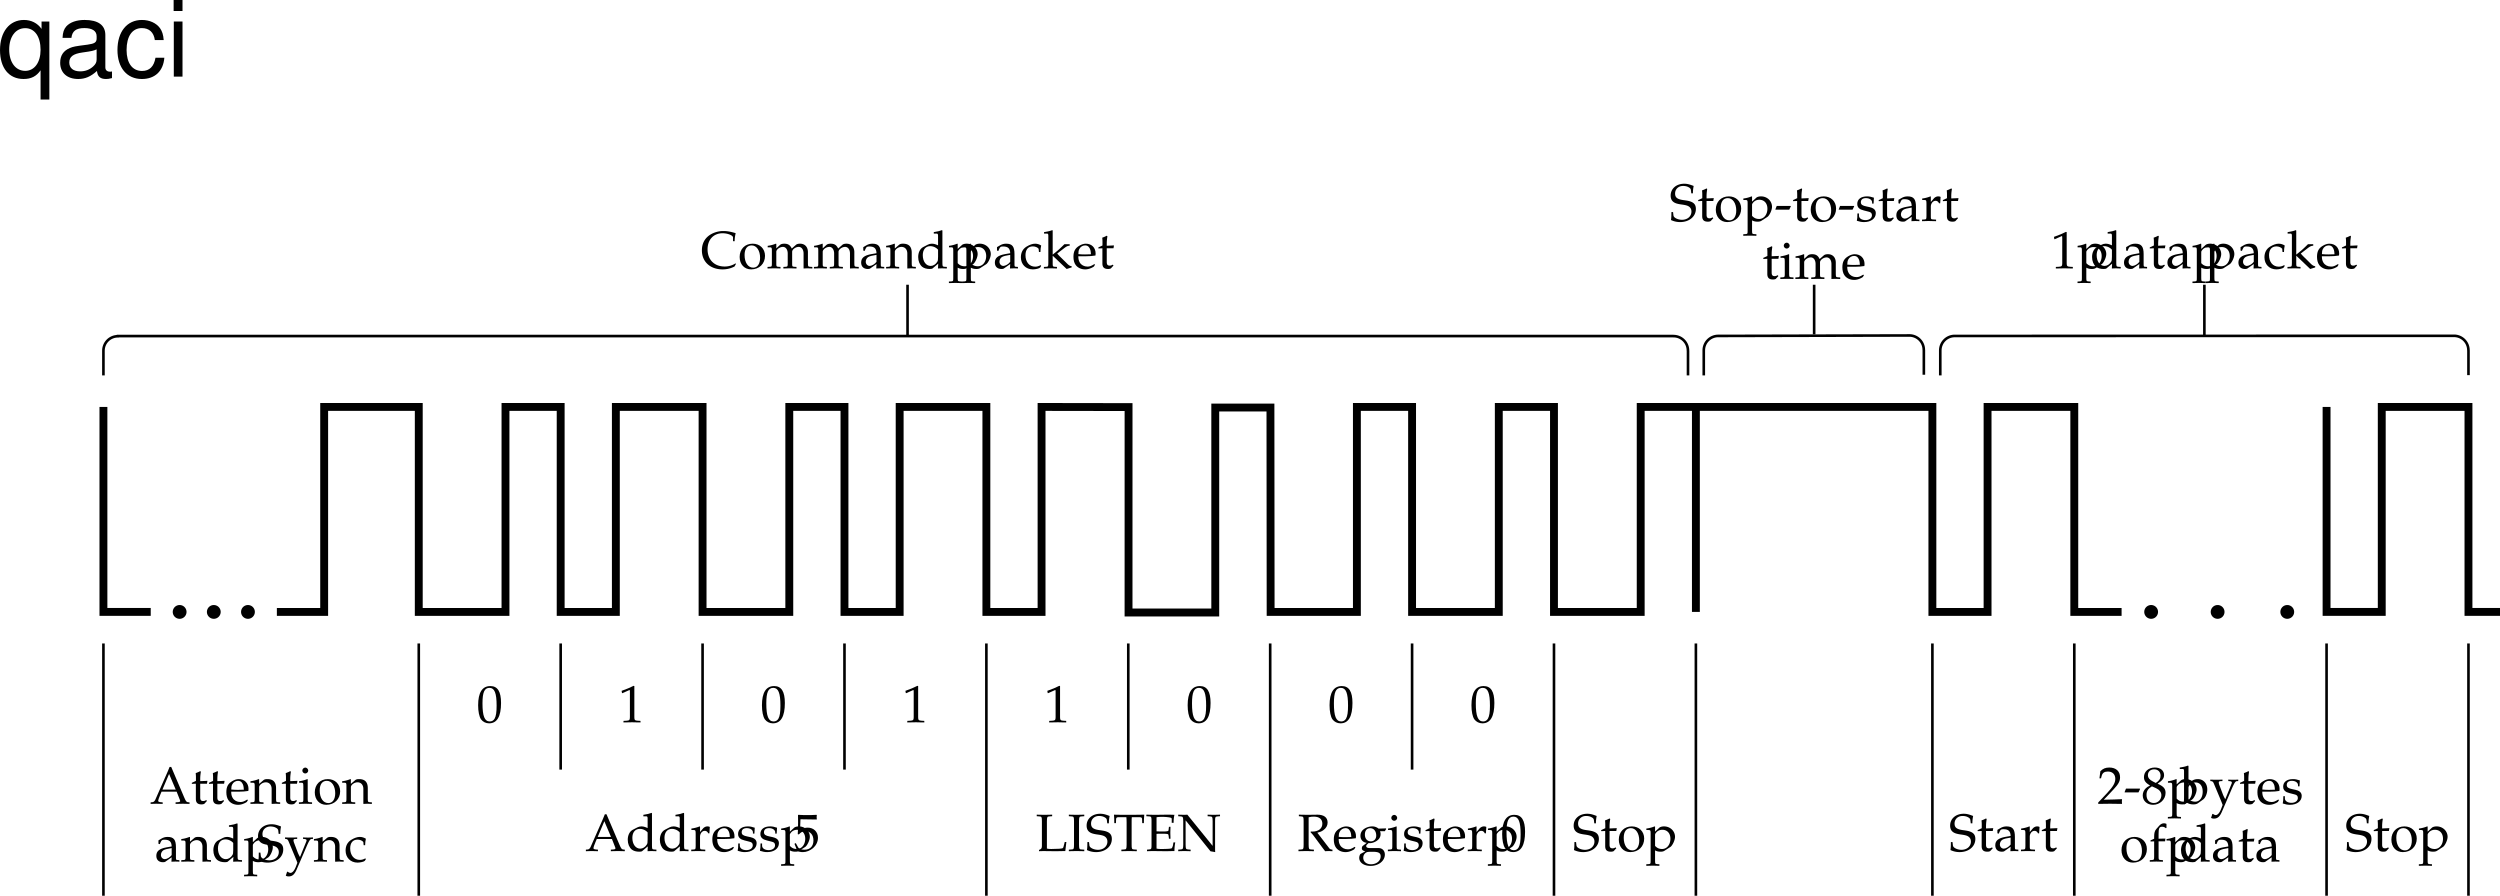 <svg xmlns="http://www.w3.org/2000/svg" xmlns:xlink="http://www.w3.org/1999/xlink" width="475.679" height="170.429"><defs><path id="a" d="M6.703-.844 6.61-.938a3.784 3.784 0 0 1-2.062.594c-1.969 0-3.25-1.297-3.25-3.265 0-1.844 1.125-3.063 2.86-3.063.968 0 1.984.406 1.984.797v.719h.312c0-.5.047-.86.188-1.532-.86-.265-1.579-.406-2.313-.406a4.79 4.79 0 0 0-2.375.61C.813-5.828.22-4.766.22-3.422.219-1.25 1.797.203 4.156.203c.828 0 1.563-.187 2.266-.547zm0 0"/><path id="b" d="M2.797-4.688C1.328-4.688.312-3.655.312-2.171.313-.766 1.204.203 2.5.203c1.547 0 2.64-1.078 2.64-2.578 0-1.36-.984-2.313-2.343-2.313zm-.188.329c.938 0 1.594 1 1.594 2.359 0 1.156-.5 1.875-1.312 1.875-.985 0-1.641-.969-1.641-2.39 0-1.188.484-1.844 1.36-1.844zm0 0"/><path id="c" d="M.156-.266v.297C.86.016 1.141 0 1.438 0c.296 0 .578.016 1.187.031v-.297l-.422-.03c-.36-.032-.375-.079-.375-.72V-3.14c0-.453.656-.937 1.266-.937.531 0 .906.516.906 1.266v1.796c0 .641-.031.688-.375.72l-.453.03v.297C3.875.016 4.156 0 4.422 0s.531.016 1.25.031v-.297l-.469-.03c-.344-.048-.36-.063-.36-.72V-3.14c0-.453.657-.937 1.25-.937.548 0 .923.516.923 1.266V.03c.437-.014.609-.03.78-.03.157 0 .345.016.891.031v-.297l-.468-.03c-.344-.048-.36-.063-.375-.72v-2.062c0-.985-.578-1.61-1.5-1.61-.36 0-.64.079-.813.25l-.765.672c-.313-.671-.72-.921-1.422-.921-.36 0-.64.078-.828.25l-.688.64v-.86l-.094-.03a5.95 5.95 0 0 1-1.546.406V-4h.359c.406.016.437.047.437.734v2.25c0 .641-.015.688-.359.72zm0 0"/><path id="d" d="m3.234-.813-.046.844c.5-.015.64-.031.78-.031.126 0 .188 0 .532.016l.203.015v-.297l-.39-.03c-.25-.017-.266-.048-.266-.579v-1.828c0-1.453-.422-1.985-1.594-1.985-.437 0-.828.11-1.203.344l-.531.313v.656l.265.063.125-.313c.204-.469.313-.531.766-.531.938 0 1.328.36 1.36 1.281l-.985.172c-1.36.25-1.938.719-1.938 1.61 0 .765.47 1.218 1.266 1.218.188 0 .36-.031.422-.078Zm0-.421c-.28.406-.921.78-1.296.78-.422 0-.75-.358-.75-.796 0-.375.187-.719.484-.906.266-.156.812-.297 1.562-.406zm0 0"/><path id="e" d="M4.094.031C4.562.016 4.719 0 4.89 0c.156 0 .328.016.828.031v-.297l-.407-.03c-.359-.032-.359-.079-.375-.72v-1.937c0-1.172-.546-1.735-1.671-1.735-.36 0-.579.063-.782.25l-.765.657v-.875l-.094-.032a5.902 5.902 0 0 1-1.563.407V-4h.376c.406.016.437.047.437.734v2.25c0 .641-.031.688-.36.72l-.453.03v.297C.704.016.985 0 1.298 0c.328 0 .61.016 1.25.031v-.297l-.453-.03c-.36-.032-.375-.079-.375-.72V-3.14c0-.453.656-.937 1.265-.937.672 0 1.11.5 1.11 1.266zm0 0"/><path id="f" d="M4.125-4.375c-.563-.25-.844-.313-1.188-.313-.28 0-.515.063-.765.188l-.875.453c-.594.313-.953 1.031-.953 1.89 0 .798.281 1.454.75 1.86.36.281.828.422 1.468.422.22 0 .438-.047.485-.078l1.11-.938-.048.922C4.563.016 4.734 0 4.875 0c.078 0 .234 0 .438.016.062 0 .25 0 .484.015v-.297l-.469-.03c-.344-.048-.36-.063-.375-.72v-6.171l-.078-.079c-.438.172-.781.25-1.563.375v.282h.563c.172 0 .25.109.25.406zm0 2.172c0 .64-.031.75-.156.969-.281.468-.766.78-1.235.78-.89 0-1.515-.843-1.515-2.046 0-1.078.547-1.719 1.437-1.719.39 0 .781.125 1.14.375.188.14.329.266.329.344Zm0 0"/><path id="g" d="M.078 2.516v.296c.688-.015.985-.03 1.25-.03.266 0 .563.015 1.25.03v-.296l-.453-.032c-.36-.046-.36-.062-.375-.718V-.125c.313.172.625.25 1.063.25.312 0 .562-.063.718-.172l1.14-.734c.391-.266.876-1.281.876-1.922 0-1.11-.922-1.985-2.094-1.985-.36 0-.719.094-.89.25l-.813.75v-.968l-.094-.032a5.902 5.902 0 0 1-1.562.407V-4h.375c.406.016.437.047.437.734v5.032c0 .656-.015.671-.36.718zM1.75-3.063c0-.14.047-.25.188-.421.28-.36.703-.563 1.187-.563.938 0 1.547.672 1.547 1.703C4.672-1.219 4-.39 3.094-.39c-.547 0-.953-.171-1.344-.593zm0 0"/><path id="h" d="M3.984-3.11c0-.453.063-.874.141-1.234-.39-.234-.75-.343-1.156-.343-.485 0-1.031.187-1.64.562C.624-3.687.265-2.985.265-2.094c0 1.344.937 2.297 2.28 2.297.517 0 1.267-.187 1.376-.344l.203-.312-.094-.156c-.375.203-.687.296-1.047.296-1.109 0-1.843-.875-1.843-2.187 0-1.063.5-1.672 1.406-1.672.437 0 .906.188 1.094.453l.062.61zm0 0"/><path id="i" d="M.203-.266v.297C.906.016 1.203 0 1.47 0c.297 0 .562.016 1.218.031v-.297l-.437-.03c-.344-.032-.375-.079-.375-.72v-1.39L4.531.125l.953-.297v-.234c-.234 0-.53-.156-.843-.469l-1.266-1.25a9.25 9.25 0 0 1-.64-.688l1.296-1c.485-.374.735-.484 1.078-.484v-.297h-1c-.64.64-1.109 1.078-1.5 1.39l-.734.595v-4.579l-.078-.078c-.453.172-.781.25-1.563.375v.282h.563c.172 0 .25.109.25.406v5.187c-.016.641-.031.688-.375.72zm0 0"/><path id="j" d="m4.375-.703-.14-.094c-.626.375-.86.469-1.298.469-.64 0-1.187-.297-1.468-.781-.188-.329-.266-.61-.282-1.188h1.47c.718 0 1.171-.047 1.796-.14.016-.141.031-.235.031-.36 0-1.14-.75-1.89-1.875-1.89-.359 0-.796.125-1.203.375-.812.468-1.14 1.078-1.14 2.125 0 .624.14 1.171.421 1.546.391.532 1.047.844 1.813.844.375 0 .734-.078 1.156-.266.25-.109.469-.234.516-.296zm-.781-1.969c-.516.016-.75.031-1.125.031-.469 0-.719-.015-1.266-.062 0-.469.047-.688.172-.953.219-.438.64-.703 1.11-.703.343 0 .609.125.78.406.22.328.297.61.329 1.281zm0 0"/><path id="k" d="M.984-3.813v2.876c0 .734.329 1.062 1.094 1.062.235 0 .469-.063.531-.125l.485-.531-.14-.172c-.25.156-.392.187-.579.187-.39 0-.563-.187-.563-.687v-2.61h1.282l.094-.546-1.376.062v-.39c0-.407.032-.829.125-1.407l-.125-.11c-.25.141-.546.266-.859.376A6.4 6.4 0 0 1 1-5.047v.703l-.781.36v.203zm0 0"/><path id="l" d="M.672-5.547h.094l1.296-.578c0-.016.016-.016.032-.016.062 0 .078.094.078.329v4.859c0 .515-.11.625-.656.656l-.563.031v.297C1.828.016 2.391 0 2.61 0c.125 0 .36 0 .688.016.14 0 .406 0 .89.015v-.297l-.53-.03c-.532-.032-.641-.142-.641-.657v-5.938l-.141-.046c-.672.343-1.344.625-2.281.953zm0 0"/><path id="m" d="M4.469-5.266c0-.53.047-.89.14-1.406-.796-.312-1.234-.422-1.796-.422-1.5 0-2.579.938-2.579 2.25 0 .5.141.86.422 1.125.344.313.797.469 1.781.594.75.11 1.11.219 1.376.453.25.219.374.5.374.875 0 .906-.75 1.563-1.796 1.563-.797 0-1.579-.391-1.625-.813l-.079-.656H.376C.375-.937.359-.625.297-.187a4.06 4.06 0 0 0 1.734.39c1.735 0 3-1.047 3-2.5 0-.687-.265-1.11-.922-1.375-.312-.125-.562-.187-1.375-.297-1.218-.156-1.656-.484-1.656-1.265 0-.829.625-1.438 1.516-1.438.39 0 .75.078 1.031.234.328.172.438.313.469.61l.062.562zm0 0"/><path id="n" d="m2.813-2.156.312-.656-.063-.063H.438l-.266.672.047.047Zm0 0"/><path id="o" d="M.406-1.438c0 .704-.031 1-.11 1.391.532.172.907.25 1.376.25 1.312 0 2.234-.687 2.234-1.687 0-.313-.094-.532-.281-.735-.25-.25-.578-.375-1.469-.547-.812-.156-1.094-.359-1.094-.812 0-.5.344-.781.97-.781.671 0 1.171.343 1.171.812v.235h.281c.016-.579.032-.813.063-1.126-.547-.187-.89-.25-1.313-.25-1.156 0-1.859.547-1.859 1.454 0 .484.219.796.672 1.03.266.11.797.267 1.484.423.453.093.64.297.64.687 0 .547-.5.922-1.218.922-.719 0-1.25-.344-1.25-.844v-.421Zm0 0"/><path id="p" d="M.203-.266v.297C.875.016 1.156 0 1.437 0c.25 0 .61.016 1.438.031v-.297l-.531-.03c-.453-.032-.469-.048-.469-.72v-1.718c0-.61.406-1.11.89-1.11.297 0 .516.14.672.469h.22l.077-1.203c-.109-.078-.28-.11-.468-.11-.297 0-.61.157-.829.407l-.562.656v-1.031l-.078-.032a6.23 6.23 0 0 1-1.563.407V-4h.36c.422.016.437.047.453.734v2.25c-.016.641-.031.688-.375.72zm0 0"/><path id="q" d="m1.875-4.656-.078-.032a6.23 6.23 0 0 1-1.563.407V-4h.36c.422.016.437.047.453.734v2.25c0 .641-.031.688-.375.72l-.469.03v.297C.906.016 1.203 0 1.453 0c.266 0 .563.016 1.25.031v-.297l-.453-.03c-.344-.048-.36-.063-.375-.72Zm-.453-2.219a.581.581 0 0 0-.563.563c0 .296.266.546.547.546.297 0 .563-.25.563-.546 0-.282-.266-.563-.547-.563zm0 0"/><path id="r" d="M4.078-7h-.312c-.172.406-.329.797-.391.953-.172.36-.36.828-.531 1.203L1.063-.797c-.125.297-.329.485-.547.5l-.36.031v.297C.828.016 1.046 0 1.234 0c.172 0 .485.016 1.22.031v-.297l-.376-.03c-.344-.032-.484-.11-.484-.267 0-.14.14-.546.36-1.062l.28-.672H5.11l.454 1.156c.187.454.218.547.218.641 0 .11-.156.188-.406.203l-.469.031v.297C5.72.016 6.078 0 6.296 0c.22 0 .485.016 1.266.031v-.297l-.343-.03C6.953-.345 6.844-.5 6.5-1.313ZM2.406-2.687l1.266-2.985 1.265 2.984Zm0 0"/><path id="s" d="M1.266-6.047C2.546-6.016 3.094-6 4.312-6l.063-.047c-.031-.187-.031-.266-.031-.406 0-.125 0-.203.031-.39l-.063-.048c-.718.047-1.156.047-1.734.047-.562 0-1.015 0-1.734-.047l-.047.047c0 .61.015 1.078.015 1.39 0 .876-.03 1.813-.062 2.235l.203.063c.469-.485.735-.61 1.235-.61.953 0 1.546.672 1.546 1.75 0 1.11-.64 1.766-1.718 1.766C1.453-.25.969-.438.828-.688l-.453-.828-.25.141c.234.578.36.89.5 1.328.281.172.672.25 1.11.25.671 0 1.374-.297 1.937-.766.594-.53.922-1.234.922-1.968 0-1.125-.813-1.922-1.953-1.922-.485 0-.844.11-1.454.5zm0 0"/><path id="t" d="M3.156-6.625v-.297c-.61.016-.969.031-1.469.031-.5 0-.875-.015-1.468-.03v.296l.484.031c.453.032.5.094.5.907v4.734c0 .297-.078.515-.25.594l-.297.156V.03c.485-.014.719-.03.985-.03.109 0 .265 0 .468.016.938 0 1.579.015 1.86.015.344 0 .75-.015 1.687-.031.047-.406.094-.688.203-1.719h-.312l-.125.5c-.016.032-.016.094-.031.11-.063.296-.125.484-.188.546-.14.11-1 .172-2.219.172-.359 0-.578-.015-.828-.078v-5.218c.016-.813.047-.875.516-.907Zm0 0"/><path id="u" d="M3.156-6.625v-.297c-.61.016-.969.031-1.469.031-.5 0-.875-.015-1.468-.03v.296l.484.031c.453.032.5.094.5.907v4.484c0 .797-.047.89-.5.906L.22-.266v.297C.813.016 1.156 0 1.687 0c.516 0 .875.016 1.47.031v-.297l-.485-.03c-.469-.017-.5-.095-.516-.907v-4.484c.016-.813.047-.875.516-.907Zm0 0"/><path id="v" d="M1.594-.266v.297C2.187.016 2.547 0 3.062 0c.516 0 .876.016 1.47.031v-.297l-.485-.03c-.453-.017-.5-.11-.5-.907v-4.234c0-.5 0-.704.031-1h1.547c.297.015.39.093.406.343l.032.782h.312c0-.641.031-1.032.078-1.61l-1.328.016c-.578.015-.672.015-.828.015H2.203c-.11 0-.64-.015-1.344-.015l-.671-.016c.046.578.062.969.062 1.61h.313l.03-.782c.032-.25.11-.328.407-.343h1.547c.031.312.047.546.047 1v4.234c-.016.812-.047.89-.516.906zm0 0"/><path id="w" d="M.344-.266v.297C.984.016 1.297 0 1.578 0c.156 0 .375 0 .703.016.766 0 1.313.015 1.61.015.343 0 .75-.015 1.671-.031a9.1 9.1 0 0 1 .157-1.64h-.344c-.063.327-.078.546-.11.624-.077.282-.171.454-.25.5-.156.079-.921.125-1.89.125-.516 0-.672-.015-.969-.078v-2.797c.266-.03.547-.03 1.031-.03.75 0 1.016.03 1.188.108l.078.25.063.594h.296c-.015-.656-.03-.89-.03-1.11 0-.202.015-.5.03-1.155h-.296l-.063.515a.409.409 0 0 1-.078.266c-.172.078-.453.11-1.11.11-.484 0-.75-.016-1.109-.032v-2.672c.313-.062.516-.078 1.188-.078.531 0 1.125.063 1.437.14.235.063.266.11.266.344v.641h.36c0-.594.046-1.078.155-1.516-.484-.015-.78-.03-1.25-.03-.25 0-.578 0-.984.015-.64 0-1.11.015-1.328.015-.406 0-.828-.015-1.781-.03v.296l.484.031c.453.032.5.094.5.907v4.484c0 .812-.031.86-.5.906zm0 0"/><path id="x" d="M.172-.266v.297C.89.016 1.125 0 1.328 0c.188 0 .484.016 1.203.031v-.297l-.437-.03c-.469-.048-.5-.095-.516-.907v-4.64L6.312.046l.891.156V.078c-.016-.094-.016-.203-.016-.25v-5.516c0-.812.032-.859.5-.906l.438-.031v-.297c-.64.016-.969.031-1.188.031-.218 0-.484-.015-1.171-.03v.296l.437.031c.484.047.5.094.516.907v4.703L1.906-6.922l-.531.031-1.203-.03v.296l.437.031c.47.047.5.094.516.907v4.484c-.016.812-.047.86-.516.906zm0 0"/><path id="y" d="M2.156-6.422c.36-.094.64-.125.985-.125 1.046 0 1.625.484 1.625 1.344 0 .906-.72 1.5-1.891 1.5-.063 0-.172 0-.297-.016l-.062.125c.109.125.14.156.265.297.14.156.172.203.266.313L4.875-.516c.172.22.313.407.422.547C5.703.016 5.844 0 5.969 0c.11 0 .25.016.718.031v-.297c-.312-.03-.484-.093-.609-.265L3.812-3.484c.563-.141.813-.25 1.141-.485.531-.375.813-.875.813-1.453 0-.969-.704-1.5-1.97-1.5-.077 0-.077 0-.452.016H2.89c-.516.015-.516.015-.829.015-.406 0-.843-.015-1.765-.03v.296l.406.031c.469.047.5.094.5.907v4.484c0 .797-.047.89-.5.906L.22-.266v.297C.813.016 1.156 0 1.687 0c.516 0 .875.016 1.47.031v-.297l-.485-.03c-.469-.017-.5-.095-.516-.907zm0 0"/><path id="z" d="m5.188-3.781.25-.406-.032-.125-1.422.046a1.812 1.812 0 0 0-1.218-.421c-.454 0-.954.14-1.36.375-.562.328-.86.796-.86 1.421 0 .735.47 1.25 1.204 1.329l-.797.609a.694.694 0 0 0-.14.437c0 .282.171.438.656.579L.594.53c-.14.08-.281.44-.281.767 0 .906.89 1.531 2.171 1.531 1.5 0 2.704-.953 2.704-2.156C5.188-.063 4.702-.563 4-.563H2.406c-.531 0-.765-.125-.765-.39 0-.125.078-.235.328-.453.078-.063.093-.078.125-.11.11 0 .172.016.25.016.422 0 .953-.188 1.36-.484.452-.329.671-.72.671-1.25a1.35 1.35 0 0 0-.11-.547Zm-2.782-.563c.688 0 1.14.563 1.14 1.407 0 .656-.421 1.093-1.03 1.093-.672 0-1.125-.515-1.125-1.281 0-.781.375-1.219 1.015-1.219zM2.875.141c1.125 0 1.516.234 1.516.875 0 .859-.797 1.5-1.844 1.5-.875 0-1.469-.5-1.469-1.25 0-.454.266-.86.656-1.032.172-.078.454-.093 1.141-.093Zm0 0"/><path id="A" d="M2.625-6.89C1.078-6.89.297-5.657.297-3.235c0 1.171.203 2.171.547 2.671.36.485.922.766 1.531.766 1.516 0 2.281-1.297 2.281-3.875C4.656-5.844 4-6.89 2.625-6.89Zm-.172.343c.969 0 1.36.984 1.36 3.39 0 1.22-.11 1.97-.376 2.454-.203.36-.515.547-.921.547-.985 0-1.391-1-1.391-3.438 0-2.125.375-2.953 1.328-2.953zm0 0"/><path id="B" d="M2.969-.86a6.502 6.502 0 0 1-.516-1.093l-.64-1.688a1.52 1.52 0 0 1-.079-.421c0-.141.11-.22.329-.235l.374-.016v-.28c-.656.03-.921.03-1.156.03-.234 0-.484 0-1.156-.03v.28l.172.016c.25.031.375.14.516.5l1.093 2.61c.282.687.39.921.563 1.421l-.235.61c-.312.86-.703 1.312-1.078 1.312-.172 0-.36-.094-.515-.219H.516l-.25.75c.187.11.359.141.546.141.672 0 1.094-.36 1.485-1.234l2.015-4.672c.407-.906.594-1.188.844-1.219l.282-.016v-.28c-.532.03-.766.03-.954.03-.171 0-.406 0-.937-.03v.28l.25.016c.281.031.422.11.422.25a.595.595 0 0 1-.063.266zm0 0"/><path id="C" d="M.156-.234V.03C1.375.016 1.953 0 2.391 0c.421 0 1.015.016 2.296.031-.03-.203-.03-.297-.03-.453 0-.14 0-.234.03-.453-1.156.063-1.625.063-3.468.11l1.828-1.938c.969-1.031 1.265-1.578 1.265-2.328 0-1.157-.78-1.86-2.046-1.86-.72 0-1.204.204-1.704.704L.391-4.829h.296l.125-.469c.157-.578.516-.828 1.188-.828.875 0 1.406.531 1.406 1.39 0 .766-.422 1.5-1.547 2.688zm0 0"/><path id="D" d="M1.688-3.453c-.422.187-.594.297-.813.515-.375.376-.578.829-.578 1.344 0 1.047.828 1.797 1.969 1.797C3.562.203 4.64-.813 4.64-2.062c0-.797-.36-1.235-1.516-1.75.922-.626 1.234-1.032 1.234-1.641 0-.86-.703-1.438-1.765-1.438C1.406-6.89.53-6.125.53-5.078c0 .672.266 1.062 1.156 1.625zm1.156.5c.64.297 1 .765 1 1.312 0 .844-.625 1.5-1.438 1.5-.844 0-1.39-.593-1.39-1.53 0-.735.28-1.188 1.03-1.641zm-.61-1.281c-.64-.313-.953-.704-.953-1.204 0-.671.485-1.109 1.188-1.109.734 0 1.219.484 1.219 1.203 0 .578-.25.969-.907 1.39zm0 0"/><path id="E" d="m1.5-7.188-.094-.078c-.437.172-.765.25-1.562.375v.282h.562c.188 0 .25.109.25.406v4.672c0 .625 0 .906-.078 1.593l.156.063.407-.36c.406.25.765.36 1.296.36.376 0 .626-.063.86-.219l1-.719c.437-.328.781-1.156.781-1.89 0-1.172-.75-1.985-1.812-1.985-.47 0-.97.172-1.22.438l-.546.563Zm0 4.11c0-.14.094-.328.266-.5a1.465 1.465 0 0 1 1.078-.469c.844 0 1.36.672 1.36 1.75 0 1.125-.579 1.906-1.438 1.906C2.234-.39 1.5-.703 1.5-.937Zm0 0"/><path id="F" d="M3.406-7.172c-.203-.078-.312-.11-.469-.11-.312 0-.64.157-.874.423l-.579.656c-.296.328-.421.75-.421 1.437v.422l-.688.313v.218l.688-.03v2.827c0 .641-.032.688-.375.72l-.454.03v.297C.938.016 1.22 0 1.484 0c.25 0 .547.016 1.25.031v-.297l-.468-.03c-.344-.048-.36-.063-.36-.72v-2.828h1.235l.062-.531-1.297.031v-.843c0-1.157.125-1.438.688-1.438.281 0 .453.078.703.281l.11-.062zm0 0"/><path id="G" d="M9.906 4.36v-14.844H8.422v1.406c-.781-1.11-1.969-1.703-3.344-1.703-2.766 0-4.562 2.265-4.562 5.734C.516-1.64 2.219.453 5 .453c1.453 0 2.453-.516 3.234-1.656v5.562zM5.312-9.22c1.782 0 2.922 1.578 2.922 4.125 0 2.39-1.156 4-2.921 4-1.829 0-3.047-1.625-3.047-4.062 0-2.438 1.218-4.063 3.046-4.063zm0 0"/><path id="H" d="M10.703-.984c-.187.046-.265.046-.36.046-.577 0-.905-.296-.905-.828v-6.156c0-1.86-1.36-2.86-3.938-2.86-1.547 0-2.766.438-3.484 1.22-.47.546-.672 1.14-.72 2.187h1.688c.141-1.281.891-1.86 2.454-1.86 1.515 0 2.343.547 2.343 1.547v.454c-.015.718-.375.968-1.734 1.156-2.36.297-2.734.375-3.36.64C1.454-4.921.845-4 .845-2.64.844-.734 2.156.453 4.28.453 5.594.453 6.656 0 7.844-1.078 7.954 0 8.484.453 9.562.453c.36 0 .579-.031 1.141-.172zM7.781-3.297c0 .563-.156.89-.656 1.36-.688.625-1.5.937-2.484.937-1.297 0-2.063-.625-2.063-1.688 0-1.093.719-1.656 2.516-1.906 1.781-.25 2.125-.328 2.687-.593zm0 0"/><path id="I" d="M9.422-6.953c-.078-1.031-.297-1.688-.703-2.266C8-10.203 6.734-10.78 5.28-10.78 2.437-10.78.624-8.546.624-5.061c0 3.375 1.797 5.515 4.64 5.515 2.5 0 4.079-1.5 4.282-4.047H7.859c-.28 1.672-1.14 2.516-2.562 2.516-1.844 0-2.938-1.5-2.938-3.984 0-2.625 1.079-4.172 2.907-4.172 1.39 0 2.28.812 2.468 2.28zm0 0"/><path id="J" d="M3-10.484H1.344V0H3Zm0-4.094H1.312v2.094H3Zm0 0"/></defs><path fill="none" stroke="#000" stroke-miterlimit="10" stroke-width=".5" d="M366.054 71.304v-4.668l-.011-.067a2.737 2.737 0 0 0-2.739-2.738l-36.379.09a2.74 2.74 0 0 0-2.742 2.738l-.004-.035v4.805m45.001.004v-4.805l.003.039a2.74 2.74 0 0 1 2.742-2.742l95.004-.028a2.74 2.74 0 0 1 2.739 2.743l.011.062v4.672m-148.499.055V66.76l-.012-.067a2.737 2.737 0 0 0-2.739-2.738l-.062-.012H22.429l-.004.035a2.743 2.743 0 0 0-2.742 2.743l-.004-.036v4.743m153.001-7.499v-9.75"/><path fill="none" stroke="#000" stroke-miterlimit="10" stroke-width="1.5" d="M19.68 77.429v39h9"/><path fill="none" stroke="#000" stroke-dasharray="40, 30" stroke-miterlimit="10" stroke-width="1.5" d="M322.68 77.429v39"/><path fill="none" stroke="#000" stroke-miterlimit="10" stroke-width="1.5" d="M442.68 77.429v39h10.5v-39h16.5v39h6"/><path fill="none" stroke="#000" stroke-miterlimit="10" stroke-width=".5" d="M19.68 122.429v48m60-48v48m27-48v24m27-24v24m27-24v24m27-24v48m27-48v24m27-24v48m27-48v24m27-24v48m72-48v48m27-48v48m48-48v48m27-48v48m-147-48v48m96.75-106.5v-9.75m-74.25 9.449v-9.45"/><g transform="translate(-31.82 -333.009)"><use xlink:href="#a" width="100%" height="100%" x="165.151" y="384.063"/><use xlink:href="#b" width="100%" height="100%" x="172.241" y="384.063"/><use xlink:href="#c" width="100%" height="100%" x="177.701" y="384.063"/><use xlink:href="#c" width="100%" height="100%" x="186.531" y="384.063"/><use xlink:href="#d" width="100%" height="100%" x="195.361" y="384.063"/><use xlink:href="#e" width="100%" height="100%" x="200.361" y="384.063"/><use xlink:href="#f" width="100%" height="100%" x="206.181" y="384.063"/><use xlink:href="#g" width="100%" height="100%" x="212.291" y="384.063"/><use xlink:href="#g" width="100%" height="100%" x="214.791" y="384.063"/><use xlink:href="#d" width="100%" height="100%" x="220.801" y="384.063"/><use xlink:href="#h" width="100%" height="100%" x="225.801" y="384.063"/><use xlink:href="#i" width="100%" height="100%" x="230.241" y="384.063"/><use xlink:href="#j" width="100%" height="100%" x="235.801" y="384.063"/><use xlink:href="#k" width="100%" height="100%" x="240.591" y="384.063"/></g><g transform="translate(-31.82 -333.009)"><use xlink:href="#l" width="100%" height="100%" x="422.035" y="384.063"/><use xlink:href="#g" width="100%" height="100%" x="427.035" y="384.063"/><use xlink:href="#f" width="100%" height="100%" x="429.535" y="384.063"/><use xlink:href="#d" width="100%" height="100%" x="435.645" y="384.063"/><use xlink:href="#k" width="100%" height="100%" x="440.645" y="384.063"/><use xlink:href="#d" width="100%" height="100%" x="443.905" y="384.063"/><use xlink:href="#g" width="100%" height="100%" x="448.905" y="384.063"/><use xlink:href="#g" width="100%" height="100%" x="451.405" y="384.063"/><use xlink:href="#d" width="100%" height="100%" x="457.415" y="384.063"/><use xlink:href="#h" width="100%" height="100%" x="462.415" y="384.063"/><use xlink:href="#i" width="100%" height="100%" x="466.855" y="384.063"/><use xlink:href="#j" width="100%" height="100%" x="472.415" y="384.063"/><use xlink:href="#k" width="100%" height="100%" x="477.205" y="384.063"/></g><g transform="translate(-31.82 -333.009)"><use xlink:href="#m" width="100%" height="100%" x="349.466" y="375.063"/><use xlink:href="#k" width="100%" height="100%" x="354.716" y="375.063"/><use xlink:href="#b" width="100%" height="100%" x="357.976" y="375.063"/><use xlink:href="#g" width="100%" height="100%" x="363.436" y="375.063"/><use xlink:href="#n" width="100%" height="100%" x="369.446" y="375.063"/><use xlink:href="#k" width="100%" height="100%" x="372.776" y="375.063"/><use xlink:href="#b" width="100%" height="100%" x="376.036" y="375.063"/><use xlink:href="#n" width="100%" height="100%" x="381.496" y="375.063"/><use xlink:href="#o" width="100%" height="100%" x="384.826" y="375.063"/><use xlink:href="#k" width="100%" height="100%" x="389.066" y="375.063"/><use xlink:href="#d" width="100%" height="100%" x="392.326" y="375.063"/><use xlink:href="#p" width="100%" height="100%" x="397.326" y="375.063"/><use xlink:href="#k" width="100%" height="100%" x="401.276" y="375.063"/></g><g transform="translate(-31.82 -333.009)"><use xlink:href="#k" width="100%" height="100%" x="367.105" y="386.063"/><use xlink:href="#q" width="100%" height="100%" x="370.365" y="386.063"/><use xlink:href="#c" width="100%" height="100%" x="373.275" y="386.063"/><use xlink:href="#j" width="100%" height="100%" x="382.105" y="386.063"/></g><g transform="translate(-31.82 -333.009)"><use xlink:href="#r" width="100%" height="100%" x="143.14" y="494.938"/><use xlink:href="#f" width="100%" height="100%" x="150.92" y="494.938"/><use xlink:href="#f" width="100%" height="100%" x="157.03" y="494.938"/><use xlink:href="#p" width="100%" height="100%" x="163.14" y="494.938"/><use xlink:href="#j" width="100%" height="100%" x="167.09" y="494.938"/><use xlink:href="#o" width="100%" height="100%" x="171.88" y="494.938"/><use xlink:href="#o" width="100%" height="100%" x="176.12" y="494.938"/><use xlink:href="#g" width="100%" height="100%" x="180.36" y="494.938"/><use xlink:href="#s" width="100%" height="100%" x="182.86" y="494.938"/></g><g transform="translate(-31.82 -333.009)"><use xlink:href="#t" width="100%" height="100%" x="228.86" y="494.938"/><use xlink:href="#u" width="100%" height="100%" x="234.97" y="494.938"/><use xlink:href="#m" width="100%" height="100%" x="238.34" y="494.938"/><use xlink:href="#v" width="100%" height="100%" x="243.59" y="494.938"/><use xlink:href="#w" width="100%" height="100%" x="249.72" y="494.938"/><use xlink:href="#x" width="100%" height="100%" x="255.83" y="494.938"/></g><g transform="translate(-31.82 -333.009)"><use xlink:href="#y" width="100%" height="100%" x="278.66" y="494.938"/><use xlink:href="#j" width="100%" height="100%" x="285.341" y="494.938"/><use xlink:href="#z" width="100%" height="100%" x="290.13" y="494.938"/><use xlink:href="#q" width="100%" height="100%" x="295.69" y="494.938"/><use xlink:href="#o" width="100%" height="100%" x="298.6" y="494.938"/><use xlink:href="#k" width="100%" height="100%" x="302.841" y="494.938"/><use xlink:href="#j" width="100%" height="100%" x="306.1" y="494.938"/><use xlink:href="#p" width="100%" height="100%" x="310.89" y="494.938"/><use xlink:href="#g" width="100%" height="100%" x="314.841" y="494.938"/><use xlink:href="#A" width="100%" height="100%" x="317.341" y="494.938"/></g><use xlink:href="#A" width="100%" height="100%" x="122.499" y="470.438" transform="translate(-31.82 -333.009)"/><use xlink:href="#l" width="100%" height="100%" x="149.5" y="470.438" transform="translate(-31.82 -333.009)"/><use xlink:href="#A" width="100%" height="100%" x="176.5" y="470.438" transform="translate(-31.82 -333.009)"/><use xlink:href="#l" width="100%" height="100%" x="203.5" y="470.438" transform="translate(-31.82 -333.009)"/><use xlink:href="#l" width="100%" height="100%" x="230.5" y="470.438" transform="translate(-31.82 -333.009)"/><use xlink:href="#A" width="100%" height="100%" x="257.5" y="470.438" transform="translate(-31.82 -333.009)"/><use xlink:href="#A" width="100%" height="100%" x="284.5" y="470.438" transform="translate(-31.82 -333.009)"/><use xlink:href="#A" width="100%" height="100%" x="311.5" y="470.438" transform="translate(-31.82 -333.009)"/><g transform="translate(-31.82 -333.009)"><use xlink:href="#m" width="100%" height="100%" x="331.01" y="494.938"/><use xlink:href="#k" width="100%" height="100%" x="336.26" y="494.938"/><use xlink:href="#b" width="100%" height="100%" x="339.521" y="494.938"/><use xlink:href="#g" width="100%" height="100%" x="344.981" y="494.938"/></g><g transform="translate(-31.82 -333.009)"><use xlink:href="#r" width="100%" height="100%" x="60.321" y="485.938"/><use xlink:href="#k" width="100%" height="100%" x="68.102" y="485.938"/><use xlink:href="#k" width="100%" height="100%" x="71.362" y="485.938"/><use xlink:href="#j" width="100%" height="100%" x="74.621" y="485.938"/><use xlink:href="#e" width="100%" height="100%" x="79.411" y="485.938"/><use xlink:href="#k" width="100%" height="100%" x="85.231" y="485.938"/><use xlink:href="#q" width="100%" height="100%" x="88.492" y="485.938"/><use xlink:href="#b" width="100%" height="100%" x="91.401" y="485.938"/><use xlink:href="#e" width="100%" height="100%" x="96.862" y="485.938"/></g><g transform="translate(-31.82 -333.009)"><use xlink:href="#d" width="100%" height="100%" x="61.251" y="496.938"/><use xlink:href="#e" width="100%" height="100%" x="66.251" y="496.938"/><use xlink:href="#f" width="100%" height="100%" x="72.071" y="496.938"/><use xlink:href="#g" width="100%" height="100%" x="78.181" y="496.938"/><use xlink:href="#m" width="100%" height="100%" x="80.681" y="496.938"/><use xlink:href="#B" width="100%" height="100%" x="85.931" y="496.938"/><use xlink:href="#e" width="100%" height="100%" x="91.491" y="496.938"/><use xlink:href="#h" width="100%" height="100%" x="97.311" y="496.938"/></g><g transform="translate(-31.82 -333.009)"><use xlink:href="#m" width="100%" height="100%" x="402.641" y="494.938"/><use xlink:href="#k" width="100%" height="100%" x="407.891" y="494.938"/><use xlink:href="#d" width="100%" height="100%" x="411.151" y="494.938"/><use xlink:href="#p" width="100%" height="100%" x="416.151" y="494.938"/><use xlink:href="#k" width="100%" height="100%" x="420.101" y="494.938"/></g><g transform="translate(-31.82 -333.009)"><use xlink:href="#C" width="100%" height="100%" x="430.895" y="485.938"/><use xlink:href="#n" width="100%" height="100%" x="435.895" y="485.938"/><use xlink:href="#D" width="100%" height="100%" x="439.225" y="485.938"/><use xlink:href="#g" width="100%" height="100%" x="444.225" y="485.938"/><use xlink:href="#E" width="100%" height="100%" x="446.725" y="485.938"/><use xlink:href="#B" width="100%" height="100%" x="452.255" y="485.938"/><use xlink:href="#k" width="100%" height="100%" x="457.815" y="485.938"/><use xlink:href="#j" width="100%" height="100%" x="461.075" y="485.938"/><use xlink:href="#o" width="100%" height="100%" x="465.865" y="485.938"/></g><g transform="translate(-31.82 -333.009)"><use xlink:href="#b" width="100%" height="100%" x="435.17" y="496.938"/><use xlink:href="#F" width="100%" height="100%" x="440.63" y="496.938"/><use xlink:href="#g" width="100%" height="100%" x="443.96" y="496.938"/><use xlink:href="#f" width="100%" height="100%" x="446.46" y="496.938"/><use xlink:href="#d" width="100%" height="100%" x="452.57" y="496.938"/><use xlink:href="#k" width="100%" height="100%" x="457.57" y="496.938"/><use xlink:href="#d" width="100%" height="100%" x="460.83" y="496.938"/></g><g transform="translate(-31.82 -333.009)"><use xlink:href="#m" width="100%" height="100%" x="478.01" y="494.938"/><use xlink:href="#k" width="100%" height="100%" x="483.26" y="494.938"/><use xlink:href="#b" width="100%" height="100%" x="486.52" y="494.938"/><use xlink:href="#g" width="100%" height="100%" x="491.98" y="494.938"/></g><path d="M40.68 117.491a1.06 1.06 0 1 0 0-2.121 1.06 1.06 0 1 0 0 2.121"/><path fill="none" stroke="#000" stroke-miterlimit="10" stroke-width=".5" d="M40.68 117.491a1.06 1.06 0 1 0 0-2.121 1.06 1.06 0 1 0 0 2.121zm0 0"/><path d="M47.18 117.491a1.06 1.06 0 1 0 0-2.121 1.06 1.06 0 1 0 0 2.121"/><path fill="none" stroke="#000" stroke-miterlimit="10" stroke-width=".5" d="M47.18 117.491a1.06 1.06 0 1 0 0-2.121 1.06 1.06 0 1 0 0 2.121zm0 0"/><path d="M34.18 117.491a1.06 1.06 0 1 0 0-2.121 1.06 1.06 0 1 0 0 2.121"/><path fill="none" stroke="#000" stroke-miterlimit="10" stroke-width=".5" d="M34.18 117.491a1.06 1.06 0 1 0 0-2.121 1.06 1.06 0 1 0 0 2.121zm0 0"/><path d="M421.953 117.491a1.06 1.06 0 1 0-.004-2.12 1.06 1.06 0 0 0 .004 2.12"/><path fill="none" stroke="#000" stroke-miterlimit="10" stroke-width=".5" d="M421.953 117.491a1.06 1.06 0 1 0-.004-2.12 1.06 1.06 0 0 0 .004 2.12zm0 0"/><path d="M435.203 117.491a1.06 1.06 0 1 0-.004-2.12 1.06 1.06 0 0 0 .004 2.12"/><path fill="none" stroke="#000" stroke-miterlimit="10" stroke-width=".5" d="M435.203 117.491a1.06 1.06 0 1 0-.004-2.12 1.06 1.06 0 0 0 .004 2.12zm0 0"/><path d="M409.3 117.491a1.06 1.06 0 1 0 .004-2.122 1.06 1.06 0 0 0-.004 2.122"/><path fill="none" stroke="#000" stroke-miterlimit="10" stroke-width=".5" d="M409.3 117.491a1.06 1.06 0 1 0 .004-2.122 1.06 1.06 0 0 0-.004 2.122zm0 0"/><path fill="none" stroke="#000" stroke-miterlimit="10" stroke-width="1.5" d="M52.68 116.429h9v-39h18v39h16.5v-39h10.5v39h10.5v-39h16.5v39h16.5v-39h10.5v39h10.5v-39h16.5v39h10.5v-39l16.554.027-.004 39.086h16.5v-39h10.5l.035 38.887h16.414v-39h10.5v39h16.5v-39h10.5v39h16.5v-39h55.5v39h10.5v-39h16.5v39h9"/><g transform="translate(-31.82 -333.009)"><use xlink:href="#G" width="100%" height="100%" x="31.305" y="347.587"/><use xlink:href="#H" width="100%" height="100%" x="42.425" y="347.587"/><use xlink:href="#I" width="100%" height="100%" x="53.545" y="347.587"/><use xlink:href="#J" width="100%" height="100%" x="63.545" y="347.587"/></g></svg>
